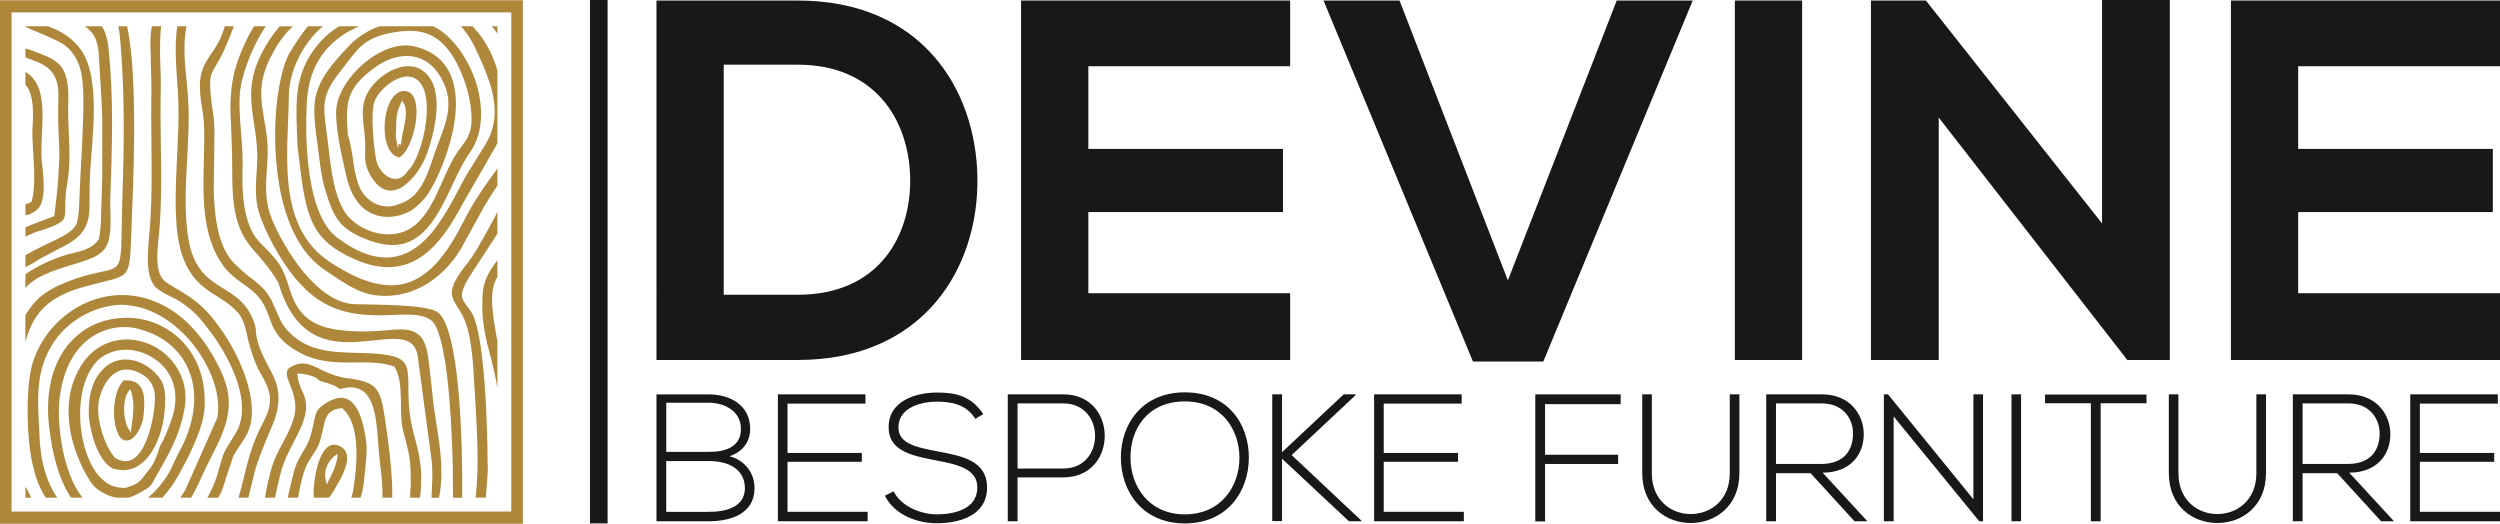<svg xmlns="http://www.w3.org/2000/svg" id="Layer_1" data-name="Layer 1" viewBox="0 0 1047.28 219.39"><defs><style>      .cls-1 {        fill: #ae873b;        fill-rule: evenodd;      }      .cls-2 {        fill: #181818;      }    </style></defs><path class="cls-1" d="M117.14,11.01c-2.91,3.39-5.57,7.5-6.78,9.92-10.4,18.88-1.69,29.28-2.66,47.92-.48,8.96-1.45,15.01,1.94,23.48,3.14,8.23,9.92,20.09,15.98,26.38,8.47,9.44,18.39,13.07,30.73,13.31,4.6,.24,9.2-.24,13.8-.24,3.39,0,7.26,.24,10.17,2.17,7.01,4.36,8.7,42.6,8.95,50.59,.48,7.74,.48,15.97,.48,23.96h3.87c.25-24.69-1.21-72.36-10.64-77.93-5.09-3.15-27.59-2.9-34.61-3.15-15.48-.73-29.04-22.75-34.36-35.33-5.09-12.34-.73-22.27-2.18-34.61-1.69-12.83-4.84-19.84,.96-32.43,2.66-5.32,5.57-10.16,9.92-14.03h-5.56ZM2.42,.11H219.03V219.39H0V.11H2.42ZM214.18,5.19H4.84V214.3H214.18V5.19ZM10.65,11.01h9.44c4.59,1.69,8.47,3.63,12.58,8.23,10.17,11.61,5.81,38.48,5.08,53.24-.24,4.36-.24,8.96-.24,13.31,0,2.9-.25,6.05-1.46,8.71-1.93,4.6-6.77,7.5-10.88,9.44l-7.75,4.11q-.24,0-.49,.24c-2.17,1.45-4.35,2.66-6.29,3.63v-5.08c4.84-2.66,9.92-5.08,13.55-6.78,2.42-1.21,6.05-3.15,7.51-5.56,1.69-3.15,1.45-10.65,1.69-14.04,.25-8.23,.98-16.46,1.21-24.93,.25-6.78,.98-20.09-.96-26.62-1.22-4.11-3.15-7.5-6.78-10.16-2.91-1.94-6.29-3.14-9.44-4.6-2.43-.97-4.6-1.94-6.78-2.91v-.24Zm24.68,0h7.26c1.45,1.93,2.42,4.84,2.91,9.68,2.17,20.57,1.45,41.63,.72,62.2-.24,5.81,.97,14.76-1.45,19.84-1.21,2.42-3.15,3.87-5.58,5.08-7.98,3.39-15.73,4.36-23.47,8.71-1.93,1.21-3.63,2.42-5.08,4.11v-5.81c5.56-3.63,11.13-6.29,17.66-8.23,4.6-1.21,10.16-1.94,13.07-6.29h0c.73-2.91,.97-7.26,.97-10.17,.24-5.33,.24-10.65,.49-15.97v-24.69c-.25-8.96-.98-17.67-1.46-26.62-.25-4.11-1.2-8.23-4.6-10.89-.48-.48-.97-.73-1.46-.97h0Zm14.28,0h3.63c4.84,21.78,2.42,69.22,1.93,82.04-.25,5.08-.25,10.41-.73,15.25-.24,2.18-.73,4.84-2.42,6.54-1.7,1.45-4.6,2.18-6.53,2.66-4.6,1.21-8.97,2.18-13.57,3.63-12.82,4.36-18.14,10.89-21.29,22.02v-11.13c.48-.73,.96-1.45,1.45-2.18,3.15-4.84,7.5-7.99,12.83-10.4,5.33-2.42,10.65-4.12,16.46-5.33,1.94-.48,5.8-.97,7.26-2.42,1.93-1.7,1.93-5.81,2.18-7.99,.23-7.26,.23-14.76,.48-22.02,.73-20.57,.97-41.63-.73-62.44-.25-3.39-.48-6.05-.97-8.23h0Zm14.03,0h3.87c-.48,3.87-.48,7.74-.48,11.86,.24,6.05,.48,12.34,.24,18.39-.24,20.09,1.22,39.93-.97,59.78-.48,4.84-1.21,12.59,2.18,16.22,2.18,2.18,6.54,4.11,8.95,5.81,6.05,3.63,10.65,8.47,14.52,14.04,7.74,10.41,17.92,31.7,11.61,44.53-1.69,3.39-4.11,6.06-5.81,9.44-.24,.97-.73,1.93-.96,2.9-1.46,3.87-2.43,7.75-3.88,11.62-.49,.97-.97,1.94-1.45,2.9h-4.6c1.21-2.18,2.41-4.6,3.38-7.26,1.46-3.87,2.17-8.23,3.88-12.1,1.69-3.39,3.87-6.05,5.56-9.44,6.05-13.55-5.33-33.16-13.55-43.32-3.39-4.6-7.26-7.99-12.11-10.89-2.66-1.45-6.28-2.91-8.47-4.84-4.84-4.36-3.62-15.25-3.14-21.06,1.94-19.36,.73-38.97,.97-58.33,.24-6.05-.24-12.1-.24-18.15-.25-4.12-.25-8.23,.48-12.1h0Zm10.65,0h3.87c-1.94,9.19-.24,18.63,.48,28.07,1.71,19.6-2.66,39.93,0,59.05,3.15,24.69,19.85,19.36,26.87,34.61,.97,2.17,1.69,3.87,1.69,6.29,.48,5.81,3.39,10.89,6.04,15.97,2.66,4.84,4.11,9.68,3.15,15.25-.49,4.36-2.66,8.71-4.36,12.83-2.42,5.8-4.6,11.13-6.05,17.42-.73,2.66-1.21,5.32-1.94,7.99h-4.11c1.69-5.81,2.9-11.62,4.35-16.7,1.22-4.11,2.66-8.23,4.6-12.1,5.57-10.41,5.81-14.03-.24-24.2-2.18-4.11-3.38-8.23-4.6-12.58-.72-3.39-1.45-7.75-3.38-10.65-.48-.73-.73-1.21-1.45-1.7-3.39-4.11-9.68-6.78-14.04-10.41-7.01-5.81-9.68-13.55-10.88-22.5-2.18-19.12,1.46-39.45,.24-59.06-.49-8.47-1.69-18.88-.24-27.59h0Zm12.1,0h0Zm7.75,0h3.87l-.25,.48c-1.69,4.6-3.62,9.44-6.04,13.8-.97,1.7-2.42,3.87-3.15,5.81-1.45,4.11,.49,14.28,.97,18.39,.48,4.35,.23,8.95,.23,13.31,0,5.57-.23,11.13-.23,16.7,.23,9.44,1.21,21.3,7.02,29.05,1.69,2.18,7.01,7.02,9.68,8.71,3.88,3.15,6.05,5.32,8.24,10.16,2.42,5.08,2.89,8.23,7.26,12.34,8.95,8.71,21.29,7.75,32.92,8.23,20.08,.97,15.48,5.33,16.69,22.51,.49,5.33,1.45,9.68,2.91,14.76,1.94,7.5,2.66,13.07,1.94,20.82l-.25,2.42h-4.11c0-1.7,0-3.39,.24-4.84,0-4.6,0-8.71-.73-13.07-.73-3.63-1.69-7.26-2.66-10.89-1.69-7.74,.73-19.36-3.38-25.89v-.25h-.24c-5.57-2.18-12.83-1.7-18.64-1.7-7.01,0-14.03-.48-20.33-3.87-16.46-8.47-10.16-17.19-20.08-25.9-4.36-3.63-7.99-5.32-11.86-9.92-12.84-16.7-7.75-41.14-8.71-60.51-.48-6.54-2.42-12.59-1.46-19.12,.98-6.54,4.85-9.68,7.75-15.25,1.21-2.42,1.93-4.6,2.42-6.29h0Zm12.34,0h4.84c-6.05,8.95-10.65,21.78-10.89,29.04-.48,9.2,1.21,18.64,1.21,27.83-.23,7.75-.23,16.7,1.93,23.96,2.91,9.44,6.3,9.93,11.63,16.46,5.08,5.81,5.31,12.83,8.71,19.12,2.65,4.84,6.53,7.75,11.62,9.44,8.71,2.66,20.57,2.18,29.52,1.21,3.62-.24,7.99-.24,10.64,2.42,3.15,2.9,3.63,8.71,4.11,12.58,.97,7.5,1.45,14.76,2.66,22.27,1.22,7.26,2.43,15,2.43,22.51,0,3.87-.25,7.02-.98,10.65h-3.14c.24-4.6,.48-9.44,.24-14.04l-6.05-45.5c-3.64-20.57-45.02,15.49-58.33-30.5h0c-1.94-3.39-4.11-6.29-6.53-9.2-1.7-2.18-3.88-4.36-5.56-6.53-7.26-9.2-7.26-21.54-7.26-32.67,0-5.81-.25-11.86-.48-17.67-.25-4.35-.49-8.71,0-13.07,.48-9.2,3.62-16.94,7.74-25.17,.73-.97,1.2-2.18,1.93-3.14h0Zm22.51,0h6.28c-8.22,6.78-14.27,18.88-14.27,29.28-.25,23.23-5.57,54.45,17.18,69.46,24.68,16.22,40.17,12.59,54.2-13.55,2.42-4.6,4.85-9.44,7.75-13.79,2.42-3.88,5.57-7.99,8.23-11.86v7.26c-2.18,3.14-4.12,6.29-5.81,9.2-3.15,5.81-6.3,11.38-9.44,17.18-7.99,13.31-22.03,22.27-37.99,19.12-6.78-1.45-13.56-6.53-19.36-10.41-12.83-8.71-17.9-26.38-19.61-41.14-1.2-9.92-1.2-20.33,0-30.25,.73-5.56,2.42-15,5.33-19.6,1.94-3.14,4.6-7.5,7.51-10.89h0Zm13.07,0h8.22c-1.94,.97-3.87,1.93-5.56,2.9-10.9,7.02-15.73,16.94-16.22,29.77-.73,14.76-.24,46.23,12.83,55.91,18.15,13.56,32.19,10.17,43.8-7.99,3.15-4.84,5.82-9.92,8.47-15.01,1.94-3.87,4.37-7.26,6.54-10.89,1.94-3.15,4.11-6.29,5.32-9.44,3.88-9.92,.73-19.85-3.14-29.04-2.18-4.84-4.6-10.89-8.22-15.01-.25-.48-.73-.97-1.21-1.21h5.09c2.89,3.14,5.56,6.78,7.74,11.38,.97,2.18,1.93,4.6,2.66,7.26v30.25c-.25,.49-.48,.97-.73,1.46l-13.8,23.96c-9.19,17.42-21.06,32.67-43.08,24.2-7.26-2.9-14.28-6.78-18.39-13.55-5.57-8.95-6.29-24.44-7.75-34.61-.48-16.22-2.41-29.53,8.48-42.6,2.42-2.91,5.32-5.57,8.96-7.74h0Zm16.93,0h22.52c8.47,4.11,14.75,14.28,17.66,22.75,3.14,9.68,3.87,21.54-2.42,30.25-7.5,10.65-11.85,29.53-23.48,36.31-5.81,3.39-12.09,2.66-18.39,.48-12.34-4.6-15-8.96-18.63-21.3-1.71-5.32-2.43-12.83-3.15-18.39-.73-4.84-1.94-13.55-1.22-18.64,1.22-9.68,8.97-17.67,15.5-24.44,3.14-2.9,7.26-5.57,11.61-7.02h0Zm46.95,0h2.43v3.14c-.73-1.21-1.46-2.18-2.43-3.14h0Zm2.43,77.68v9.2c-3.39,5.33-6.78,10.41-10.4,15.97-1.46,2.42-5.09,7.5-4.37,10.65,.25,1.69,2.43,4.12,3.39,5.57,6.3,7.75,7.26,51.79,7.26,63.41,.25,2.66,0,5.81-.24,8.47-.24,2.18-.24,4.35-.49,6.53h-4.35l.24-1.45c1.22-12.59,.49-25.17-.24-38-.73-9.44-.73-21.54-3.14-30.74-3.39-13.79-13.31-11.86,0-28.32,3.87-5.08,8.47-14.04,10.65-17.91,.49-.97,1.21-2.18,1.7-3.39h0Zm0,20.33v7.02c-1.7,2.9-2.43,5.81-2.18,11.62,.25,4.84,1.22,10.16,2.18,15.25v19.84c-.97-6.53-2.66-12.58-4.36-19.12-1.45-6.29-2.18-11.85-1.93-18.15,0-7.51,2.66-11.62,6.29-16.46h0Zm-44.05,99.47h-4.12c.25-6.05-.96-13.07-1.45-18.88-.73-6.78-.49-21.3-6.54-25.65-2.17-1.7-5.08-1.94-7.74-1.45-3.14,.72-1.69,.48-4.35-.97-.25,0-.97-.49-1.46-.49q-.25,0-.48-.24c-1.21-.48-2.66-.73-4.12-1.21-1.94-2.18-6.06-2.9-8.72-3.15h-.73v.48c.25,2.91,.98,4.84,2.18,7.26,2.18,4.84,1.69,8.23,0,13.07-2.66,6.78-6.53,12.1-8.71,19.12-1.21,4.11-1.94,7.99-2.89,12.1h-4.12v-.48c.73-4.35,1.69-8.47,2.91-12.58,2.17-7.02,6.53-12.34,8.71-19.12,3.64-9.92-3.62-16.94-2.41-20.82,.24-1.21,1.68-1.93,2.9-2.42,1.45-.73,2.91-.97,4.6-.73,2.42,.24,5.09,1.69,7.5,2.91,3.14,1.45,6.29,2.66,9.93,3.15,12.83,1.69,14.04,4.11,15.98,16.46,.96,6.53,3.38,22.51,3.14,33.64h0Zm-13.31,0h-3.87c.25-.72,.48-1.45,.73-2.42,1.46-9.44,3.87-28.08-4.6-35.1h-.25c-6.53,.73-6.76,4.6-7.98,9.92-1.7,7.5-2.43,6.78-5.82,12.58-1.94,3.15-3.38,9.2-4.35,15.01h-4.36c.73-3.39,1.7-7.02,2.43-10.16,.97-4.12,2.66-6.78,4.6-10.16,4.6-7.02,3.14-14.76,6.53-17.42,1.45-1.21,3.14-2.42,4.84-3.15,1.22-.48,2.66-.97,3.88-.97,7.98,0,9.91,13.31,10.64,18.63,.49,4.11-.24,9.2-.73,14.04-.24,3.39-.72,6.53-1.69,9.2h0Zm-13.3,0h-6.29c-.48-7.99,2.9-27.11,11.86-21.06,4.6,3.15,.73,10.65-1.21,14.28-1.69,2.66-2.66,5.08-4.36,6.78h0Zm-57.6,0h-4.6c.73-.97,1.46-2.18,2.18-3.39l13.31-30.01h0c2.18-11.38-4.6-24.69-11.86-32.92-6.05-6.78-14.29-12.58-23.48-14.03-1.45-.24-3.14-.48-4.83-.48-10.9,.24-22.27,6.53-28.32,15.73-7.75,11.62-6.78,23.72-6.05,37.03,.24,10.41,1.93,19.6,7.5,28.07h-4.84c-2.18-3.63-3.87-7.26-4.85-11.62-3.14-10.65-3.62-32.91-.96-43.56,3.14-11.38,11.13-20.82,21.54-25.9,9.44-4.6,20.08-5.08,29.77-1.21,13.07,5.08,22.01,16.7,27.82,29.05,6.78,14.03,2.43,23.72-4.11,36.55-1.94,3.63-3.63,7.5-5.32,11.13-.98,1.93-1.95,3.87-2.91,5.57h0Zm-12.1,0h-6.04c3.87-3.15,7.01-7.26,9.19-11.13,1.45-2.91,2.66-5.81,4.11-8.47,6.77-12.34,9.2-27.83,.49-39.69-3.88-5.33-9.44-8.96-15.98-10.89-6.78-2.42-14.76-1.45-21.06,2.66-8.23,5.32-12.1,14.76-13.55,24.2-1.7,10.41,.72,32.67,9.43,43.32h-4.83c-5.57-8.23-7.99-19.85-8.97-28.07-1.69-11.86-.48-25.17,7.02-35.1,5.57-7.26,13.8-11.62,23-12.1,9.19-.73,18.14,2.66,24.68,8.95,7.99,7.75,10.89,18.39,10.16,29.29-.72,8.47-6.77,20.33-10.89,27.59-1.69,3.14-4.11,6.54-6.78,9.44h0Zm-14.28,0h-5.08c-1.21-.24-2.42-.72-3.87-1.21-2.91-1.45-4.85-2.66-6.78-5.32-8.47-13.31-13.07-31.7-5.33-46.47,4.12-8.23,11.38-13.31,20.81-13.31,15.25,.48,26.87,14.28,23.72,29.53-2.17,11.61-6.77,18.88-12.35,28.8-1.69,3.15-1.94,3.39-4.83,5.08-2.43,1.45-4.37,2.42-6.3,2.9h0Zm-40.66,0h-2.41v-4.6c.96,1.45,1.69,3.15,2.41,4.6h0Zm-2.41-109.39v-3.87c3.87-1.7,7.98-3.15,11.86-4.6h.23v-.48c.98-7.02,1.71-14.04,1.94-21.05,.24-3.15,.24-6.05,0-9.2-.24-6.29-.48-12.1-.24-18.63,.24-4.6-.49-9.2-3.87-12.34-2.66-2.42-6.54-3.63-9.92-4.84v-3.87c.48,.24,.96,.48,1.45,.48,3.63,1.45,8.71,2.9,11.62,5.32,5.08,3.87,5.08,11.86,4.84,17.67-.24,11.13,1.45,20.82-.24,32.19-.73,3.63-.97,7.26-.97,10.89,0,1.45,0,3.87-.72,5.08-1.45,2.42-9.19,4.6-11.62,5.33-1.45,.72-2.9,1.21-4.35,1.94h0Zm0-8.95v-4.6c.96-.24,1.69-.49,2.41-.97l.25-.24v-.24c2.18-7.98,.23-20.33,.23-29.04,.25-5.33,1.22-15.01-2.9-19.61v-5.33c3.14,1.7,5.33,5.09,6.29,9.2,1.94,8.23,0,18.63,.49,27.34,.48,5.57,2.17,15.49-.97,20.09-.97,1.45-2.66,2.42-4.36,3.15-.49,0-.97,.24-1.45,.24h0Zm130.69,101.17c-.48,3.87-2.18,7.02-3.87,10.41l-.49,1.21-.49-1.45c-.96-4.12,.49-7.99,3.88-10.65l.97-.73v1.21Zm-74.3-4.6c-1.21,4.12-2.41,7.5-5.08,10.65-3.88,4.84-3.39,5.08-9.45,7.02h-.24c-1.7,0-3.39-.24-4.84-.72-9.69-3.63-13.31-18.15-13.8-27.35-.49-8.71,1.21-20.33,8.47-26.38,.73-.48,1.46-.97,2.41-1.45,6.31-3.39,14.52-2.18,20.33,1.93,7.51,5.08,9.93,13.31,7.99,22.02-.73,3.15-3.87,11.62-5.8,14.28h0Zm-20.09,9.44c3.15,.97,6.29,1.21,9.44-.24,6.05-2.66,9.44-9.92,11.13-15.73,1.46-5.08,2.91-16.21,0-20.81-4.11-6.53-13.07-11.14-20.57-7.51-1.45,.73-2.9,1.7-4.11,3.15-4.85,4.84-6.05,13.07-5.58,19.85,.73,6.53,3.39,17.43,9.69,21.3h0Zm-5.33-29.28c1.7-6.78,6.54-14.04,14.52-11.61,6.29,2.18,9.2,6.29,8.71,12.83-.23,7.26-4.6,30.49-16.21,23.96h-.25c-4.83-5.32-8.71-17.91-6.77-25.17h0Zm10.16-7.5c-4.6,4.6-5.08,16.46-2.42,22.02,.48,1.45,1.69,3.15,3.62,3.15,3.88,0,6.53-6.54,7.03-9.44,.72-7.26,1.69-16.46-8.24-15.73h0Zm2.42,20.81c-2.66-3.63-3.15-12.83-.24-16.46l.48-.72,.48,.97c1.71,4.84,.73,10.89,0,15.97v1.45l-.72-1.21ZM197.49,51.66c-.49,6.05-3.15,7.99-6.05,12.34-6.78,9.93-9.92,28.08-22.03,32.92-8.71,3.63-21.06-.97-25.66-9.2-4.6-8.47-5.33-19.85-6.53-29.29-1.69-13.55-3.39-17.67,5.57-28.8,6.53-8.23,8.71-13.31,20.33-15.73,12.09-2.42,19.84-.73,26.61,9.68,4.85,7.99,8.24,18.88,7.75,28.08h0Zm-23.72-32.19c-13.79-3.39-31.95,13.31-32.91,26.38-.49,7.75,2.41,19.84,4.11,27.35,1.45,6.77,4.6,13.79,11.37,16.46,5.08,2.17,10.9,1.21,15.49-1.21,2.66-1.7,5.81-4.6,7.5-7.26,4.6-7.26,8.23-16.94,10.17-25.41,3.38-15.01,2.17-31.95-15.74-36.31h0Zm-28.08,36.79c-.96-13.31-.72-19.12,11.13-27.83,8.72-6.54,20.1-7.5,26.87,2.42,7.5,11.13,3.38,20.09-.97,31.46-3.14,8.71-5.56,20.33-15.73,23.23-6.78,2.91-14.28-1.21-16.71-7.99-2.66-6.78-2.18-14.28-4.6-21.06h0v-.24Zm9.45,17.18c8.47,14.76,20.32,.73,23.96-9.68,2.43-7.26,4.84-16.94,3.38-24.69-.72-4.6-3.14-8.71-7.49-10.65-6.53-2.42-14.04,1.94-18.39,6.78-7.02,7.99-4.12,15-3.64,24.2,.25,5.81-.96,8.47,2.19,14.04h0Zm15.73-1.93c-4.12,6.78-11.13,2.42-13.07-3.63-1.21-5.08-2.66-20.33-.98-25.17,1.7-5.08,9.92-12.1,15.74-10.41,11.62,3.39,4.6,33.88-1.69,39.21h0Zm-3.63-5.57c6.29-3.15,11.37-27.11,2.42-27.83-9.92-.48-11.86,26.14-2.42,27.83h0Zm-.49-3.63l-.96-5.08h0c.48-5.81-.49-8.71,2.17-14.04l.49-.97,.48,.73c2.41,3.63,.24,9.92-.48,14.04l-.49,3.63c-1.46-.73-.97,.24-1.22,1.7h0Z"></path><rect class="cls-2" x="247.14" width="7.39" height="219.27"></rect><g><g><path class="cls-2" d="M314.26,179.71c0,5.47-3.34,9.72-8.66,11.39,6.68,1.82,10.48,7.21,10.48,13.37,0,10.93-10.18,13.9-19.29,13.9h-21.79v-53.16h21.79c8.96,0,17.47,4.4,17.47,14.5Zm-35.16,9.57h18.23c6.38,0,13.06-1.97,13.06-9.57s-6.99-11.01-13.59-11.01h-17.69v20.58Zm0,25.14h17.69c6.68,0,15.26-1.59,15.26-10.02-.08-8.28-7.59-11.24-14.73-11.24h-18.23v21.26Z"></path><path class="cls-2" d="M329.9,189.73h31.13v3.72h-31.13v20.96h33.56v3.95h-37.59v-53.16h36.68v3.87h-32.65v20.65Z"></path><path class="cls-2" d="M408.57,175.46c-3.87-6.23-10.1-7.14-16.1-7.21-6.23,0-16.1,2.28-16.1,10.78,0,6.76,7.29,8.35,16.25,10.02,10.25,1.97,20.88,3.8,20.88,15.26-.08,12-12.15,14.88-21.03,14.88-8.28,0-17.69-3.42-21.79-11.54l3.65-1.82c3.27,6.45,11.62,9.64,18.15,9.64s16.93-1.82,16.93-11.24c.08-7.97-8.73-9.72-17.47-11.39-9.72-1.9-19.67-3.87-19.67-13.67-.23-11.24,11.47-14.73,20.2-14.73,7.59,0,14.2,1.21,19.44,9.04l-3.34,1.97Z"></path><path class="cls-2" d="M426.27,199.98v18.38h-4.1v-53.16h23.31c23.08,0,23.08,34.78,0,34.78h-19.21Zm0-30.98v27.26h19.21c17.69,0,17.69-27.26,0-27.26h-19.21Z"></path><path class="cls-2" d="M523.16,191.86c-.08,13.97-8.96,27.41-26.81,27.41s-26.81-13.52-26.81-27.57,8.89-27.34,26.81-27.34,26.88,13.14,26.81,27.49Zm-49.59-.08c.08,12,7.67,23.69,22.78,23.69s22.86-11.69,22.86-23.69-7.59-23.62-22.86-23.62-22.86,11.09-22.78,23.62Z"></path><path class="cls-2" d="M570.24,218.36h-5.16l-28.02-26.2v26.12h-4.1v-53.08h4.1v24.22l25.82-24.22h4.94v.38l-26.73,25.06,29.16,27.41v.3Z"></path><path class="cls-2" d="M579.66,189.73h31.13v3.72h-31.13v20.96h33.56v3.95h-37.59v-53.16h36.68v3.87h-32.65v20.65Z"></path><path class="cls-2" d="M647.25,190.49h30.6v3.87h-30.6v24.07h-4.1v-53.23h35.77v4.1h-31.67v21.19Z"></path><path class="cls-2" d="M728.65,165.2v33.03c0,27.79-40.7,27.87-40.7,0v-33.03h4.02v33.03c0,22.86,32.65,22.78,32.65,0v-33.03h4.02Z"></path><path class="cls-2" d="M782.26,218.36h-5.39l-18.38-20.12h-14.5v20.12h-4.1v-53.16h23.39c11.54,0,17.39,8.28,17.47,16.55,.08,8.66-5.62,16.25-17.24,16.25l18.76,20.35Zm-38.27-24h18.83c9.26,0,13.37-5.24,13.44-12.68,.08-6.23-4.18-12.68-12.99-12.68h-19.29v25.36Z"></path><path class="cls-2" d="M790.92,165.2l35.77,43.97v-43.97h4.02v53.16h-1.59l-35.84-43.89v43.89h-4.1v-53.16h1.75Z"></path><path class="cls-2" d="M842.63,218.36v-53.16h4.02v53.16h-4.02Z"></path><path class="cls-2" d="M875.89,168.93h-19.21v-3.65h42.52v3.65h-19.21v49.44h-4.1v-49.44Z"></path><path class="cls-2" d="M949.25,165.2v33.03c0,27.79-40.7,27.87-40.7,0v-33.03h4.02v33.03c0,22.86,32.65,22.78,32.65,0v-33.03h4.02Z"></path><path class="cls-2" d="M1002.86,218.36h-5.39l-18.38-20.12h-14.5v20.12h-4.1v-53.16h23.39c11.54,0,17.39,8.28,17.47,16.55,.08,8.66-5.62,16.25-17.24,16.25l18.76,20.35Zm-38.27-24h18.83c9.26,0,13.37-5.24,13.44-12.68,.08-6.23-4.18-12.68-12.99-12.68h-19.29v25.36Z"></path><path class="cls-2" d="M1013.72,189.73h31.13v3.72h-31.13v20.96h33.56v3.95h-37.59v-53.16h36.68v3.87h-32.65v20.65Z"></path></g><g><path class="cls-2" d="M409.45,74.22c.65,38.08-22.59,76.58-75.29,76.58h-59.16V.22h59.16c51.63,0,74.65,36.79,75.29,74Zm-106.27,49.26h30.98c34.2,0,47.76-24.95,47.11-49.48-.65-23.45-14.41-46.9-47.11-46.9h-30.98V123.48Z"></path><path class="cls-2" d="M540.46,150.8h-112.72V.22h112.72V27.75h-84.54V62.38h81.53v26.46h-81.53v33.99h84.54v27.97Z"></path><path class="cls-2" d="M646.51,151.44h-29.47L554.44,.22h31.84l45.39,117.24L677.27,.22h31.84l-62.6,151.23Z"></path><path class="cls-2" d="M726.75,150.8V.22h28.18V150.8h-28.18Z"></path><path class="cls-2" d="M880.56,0h28.4V150.8h-17.64v.21l-79.16-101.75v101.54h-28.4V.22h23.02l73.79,93.36V0Z"></path><path class="cls-2" d="M1047.28,150.8h-112.72V.22h112.72V27.75h-84.54V62.38h81.53v26.46h-81.53v33.99h84.54v27.97Z"></path></g></g></svg>